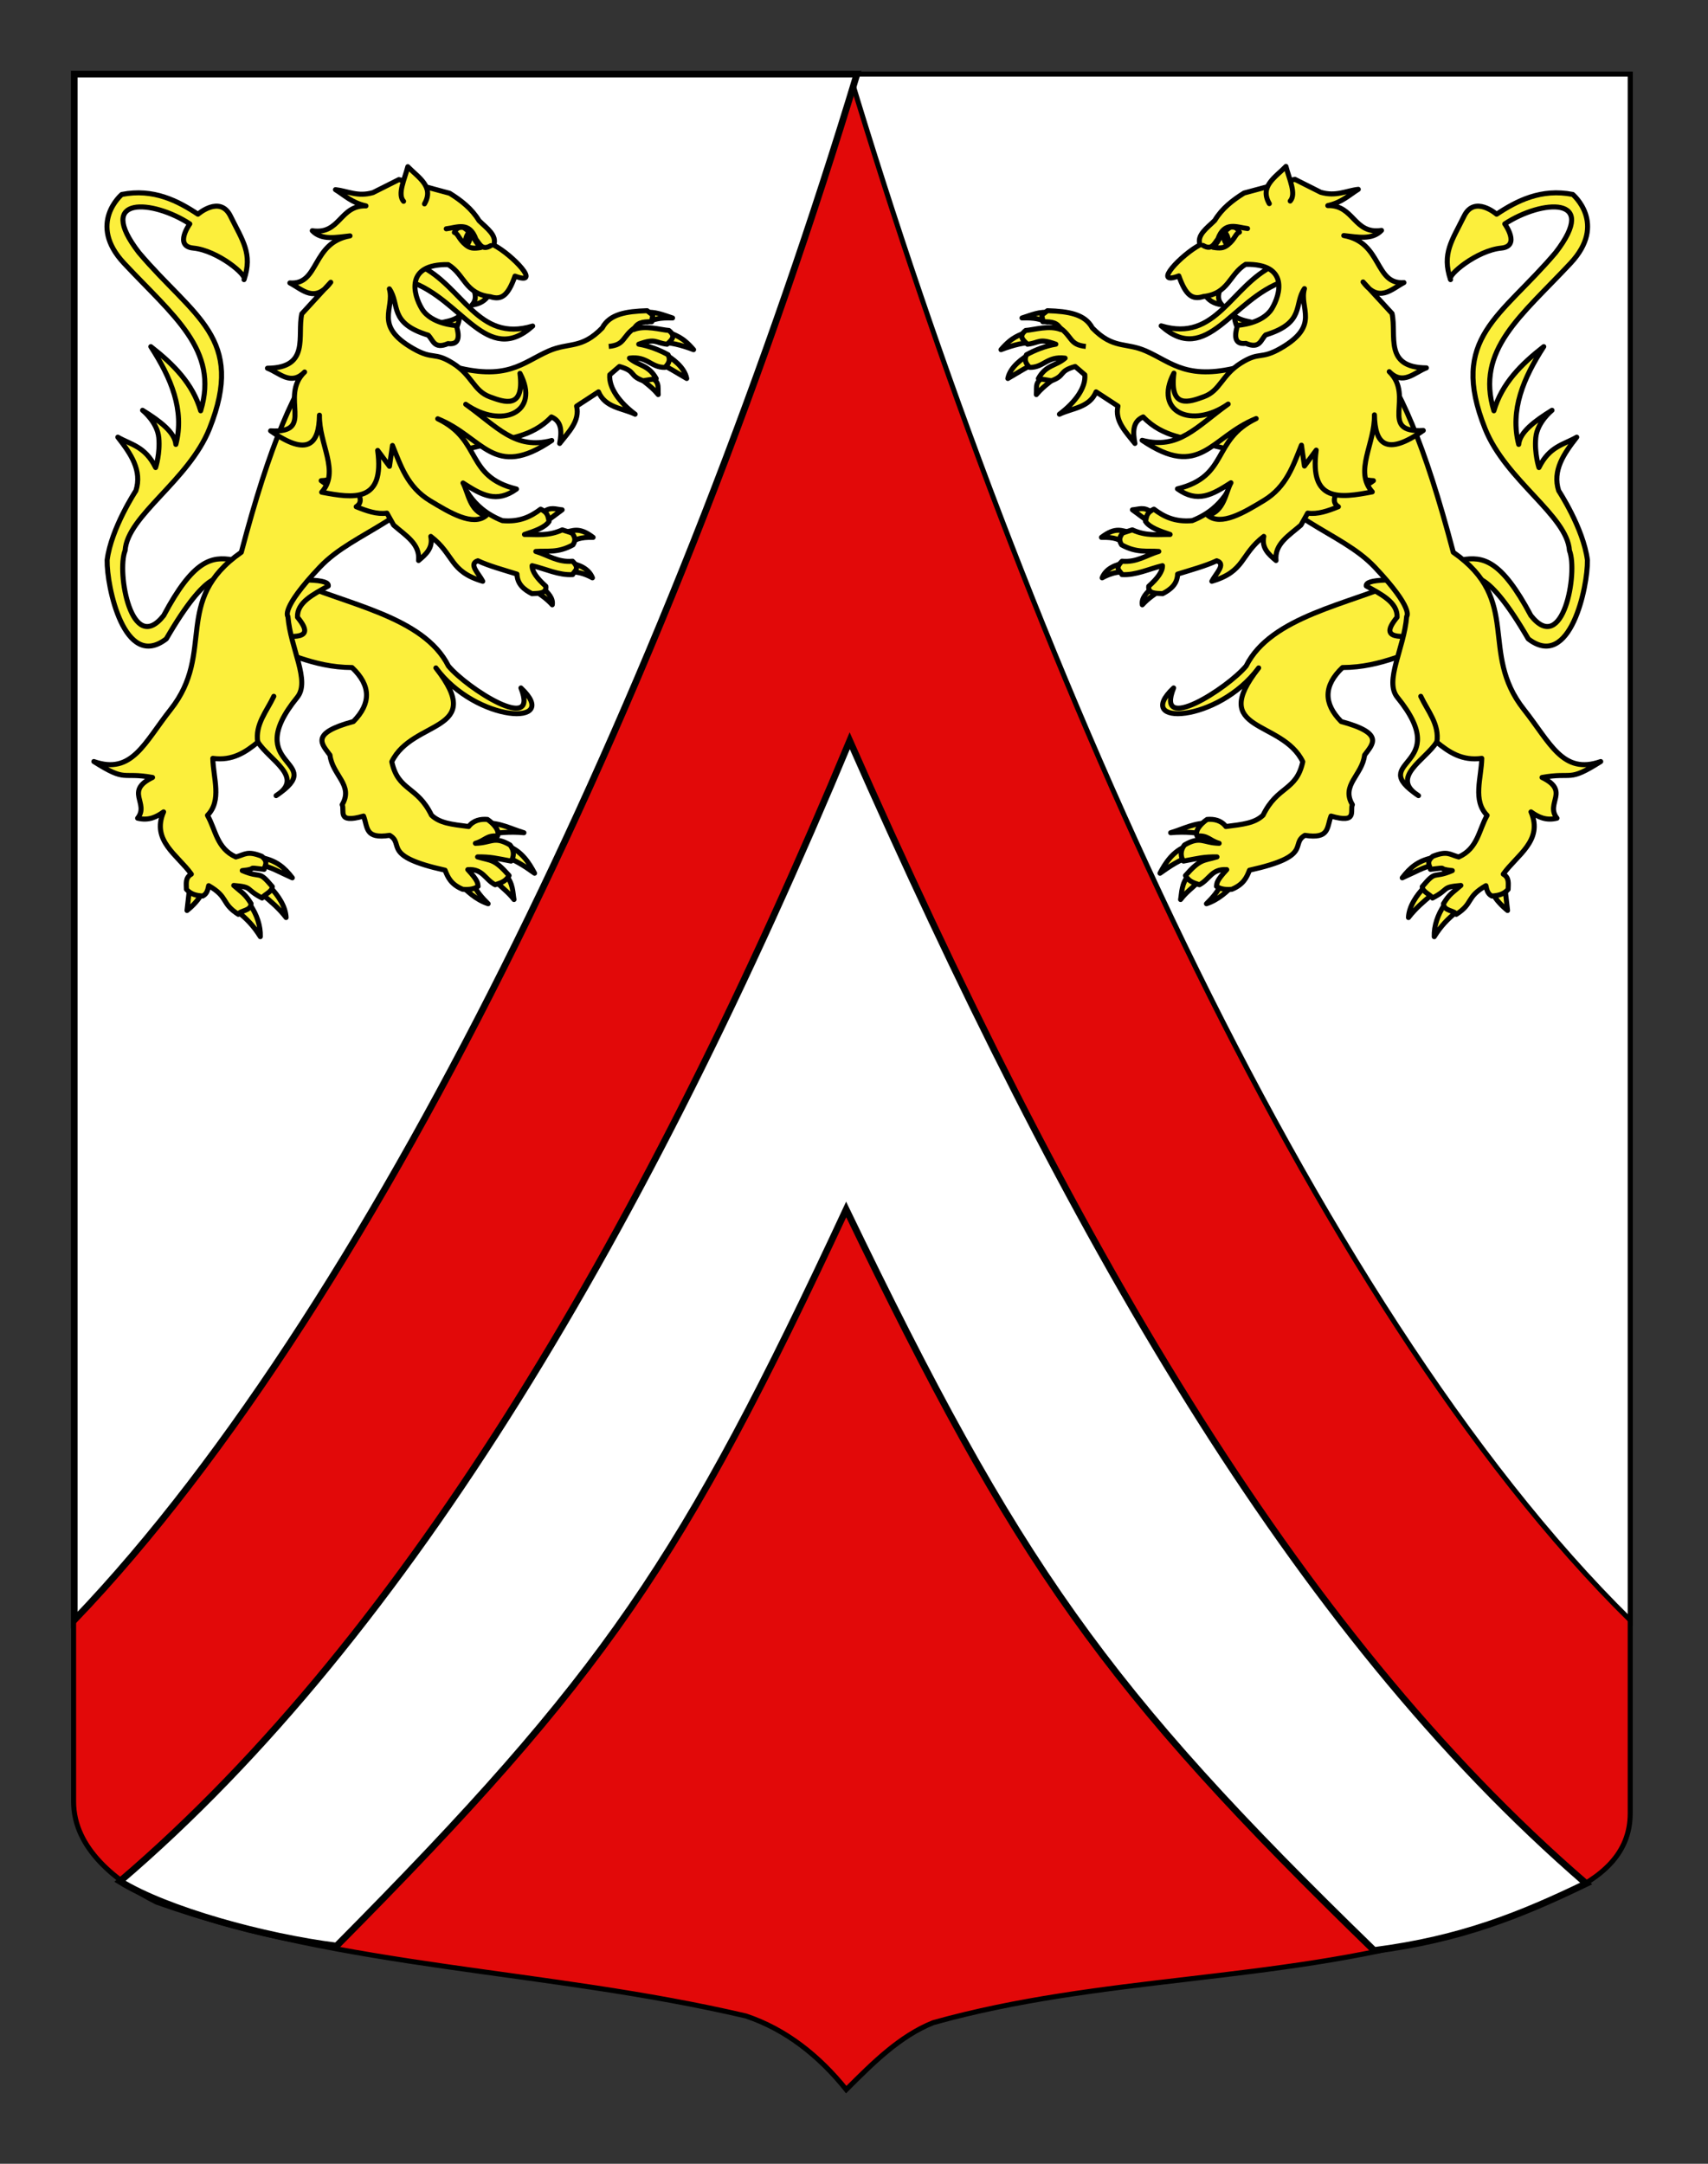 <?xml version="1.0" encoding="utf-8"?>
<!-- Generator: Adobe Illustrator 15.1.0, SVG Export Plug-In . SVG Version: 6.00 Build 0)  -->
<!DOCTYPE svg PUBLIC "-//W3C//DTD SVG 1.1//EN" "http://www.w3.org/Graphics/SVG/1.1/DTD/svg11.dtd">
<svg version="1.1" id="Calque_2" xmlns="http://www.w3.org/2000/svg" xmlns:xlink="http://www.w3.org/1999/xlink" x="0px" y="0px"
	 width="255.118px" height="323.149px" viewBox="0 0 255.118 323.149" enable-background="new 0 0 255.118 323.149"
	 xml:space="preserve">
<rect x="0" y="0" width="255.118" height="323.149" fill="#333333" stroke="none"/>
<path id="Fond_ecu" fill="#E20909" stroke="#000000" stroke-width="0.75" d="M10.994,11.075c78,0,154.505,0,232.505,0
	c0,135.583,0,149.083,0,259.75c0,12.043-17.099,14.25-28.1,18.25c-25,7-51,6-76,13c-5,2-9,6-13,10c-4-5-9-9-15-11c-30-7-60-7-88-17
	c-6-3-12.406-8-12.406-15C10.994,245.533,10.994,147.45,10.994,11.075z"/>
<path fill="#FFFFFF" stroke="#000000" stroke-width="0.75" d="M126.921,11.075c78,0,38.578,0,116.578,0
	c0,135.583,0,133.556,0,230.889C195.421,194.63,152.921,97.297,126.921,11.075z"/>
<path fill="#FFFFFF" stroke="#000000" d="M127.998,11.075c-78.221,0-38.687,0-116.908,0c0,135.583,0,133.556,0,230.889
	C57.421,193.63,101.924,97.297,127.998,11.075z"/>
<g>
	<g>
		<path fill="#FFFFFF" stroke="#000000" d="M205.254,291.294c13-1.667,22-5.33,31.667-9.997c-44-38-77.333-96.667-110-170.667
			c-30,72-65.667,133.334-109,170.335c7,4.333,21.667,8.332,32.334,9.665c40.167-40.5,51.667-57.5,76.135-110
			C151.921,233.63,164.921,252.13,205.254,291.294z"/>
	</g>
</g>
<g id="Lion">
	<path id="Queue" fill="#FCEF3C" stroke="#000000" stroke-width="0.75" stroke-linecap="round" stroke-linejoin="round" d="
		M219.426,86.496c0.477-0.221,2.587-1.875,8.844,8.915c6.268,4.831,8.911-7.841,8.839-11.764c-0.619-4.792-4.295-10.36-4.295-10.36
		c-0.966-3.022,0.77-5.528,2.698-7.998c-1.949,1.132-4.068,1.342-5.645,4.537c0,0-0.694-2.11-0.474-4.456
		c0.216-2.346,2.426-4.095,2.426-4.095c-2.633,1.624-4.816,3.284-4.976,5.098c-1.322-5.124,0.708-9.915,3.741-14.605
		c-3.36,2.613-6.269,5.524-7.447,9.583c-2.777-9.119,4.097-14.169,11.455-22.041c5.522-5.91,0.325-10.268,0.325-10.268
		c-4.704-0.929-8.366,0.951-11.371,2.953c0,0-3.306-2.885-4.86,0.278c-1.806,3.669-3.34,5.585-2.025,9.489
		c-0.555-0.615,3.911-4.352,7.57-4.708c2.945-0.288,0.532-3.616,0.532-3.616c5.515-3.617,14.229-4.301,7.596,4.287
		c-8.158,9.646-15.98,12.664-10.533,26.303c3.096,7.747,12.264,12.978,12.597,18.191c1.302,3.274-0.964,15.792-5.764,9.706
		c-4.429-8.336-7.172-8.866-10.308-8.314L219.426,86.496z"/>
	<g id="Griffes_ant_droit">
		<path id="path3249" fill="#FCEF3C" stroke="#000000" stroke-width="0.75" stroke-linecap="round" stroke-linejoin="round" d="
			M153.959,52.799c-1.25,0.693-3.081,2.012-3.421,3.727c1.621-0.958,2.898-1.74,4.078-2.288L153.959,52.799z"/>
		<path id="path3247" fill="#FCEF3C" stroke="#000000" stroke-width="0.75" stroke-linecap="round" stroke-linejoin="round" d="
			M153.484,49.511c-1.292,0.614-2.271,0.729-3.969,2.712c1.765-0.678,3.688-1.169,4.966-1.053L153.484,49.511z"/>
		<path id="path3245" fill="#FCEF3C" stroke="#000000" stroke-width="0.75" stroke-linecap="round" stroke-linejoin="round" d="
			M156.809,46.709c-1.407-0.276-2.776,0.344-4.155,0.779c1.987-0.06,2.583,0.174,3.782,0.593L156.809,46.709z"/>
		<path id="path4220" fill="#FCEF3C" stroke="#000000" stroke-width="0.75" stroke-linecap="round" stroke-linejoin="round" d="
			M156.139,56.117c-1.623,1.044-1.26,1.357-1.344,2.812c1.371-1.63,2.407-1.936,2.928-2.853L156.139,56.117z"/>
	</g>
	<path id="Ant_droit" fill="#FCEF3C" stroke="#000000" stroke-width="0.75" stroke-linecap="round" stroke-linejoin="round" d="
		M163.153,48.971c3.115,3.208,4.962,2.116,7.991,3.442c3.953,1.73,6.219,4.598,14.676,2.208l1.275,13.36l-7.759-1.891
		c-1.65-0.664-5.599-0.664-8.584-3.823c-1.584,0.68-1.556,2.241-1.234,3.961c-1.354-1.728-3.049-3.371-2.53-5.572l-3.271-2.135
		c-0.999,2.382-3.528,2.41-5.474,3.34c2.344-1.746,3.966-3.979,3.791-5.887l-1.44-1.24c-2.563,0.721-1.373,1.342-3.538,2.129
		l-1.958-0.323c1.126-2.077,2.664-1.882,3.995-3.053c-2.724-0.335-3.176,1.417-5.296,1.38c-0.673-0.639-0.807-1.194-0.478-1.888
		c1.261-0.695,2.818-1.313,4.387-1.576c-2.589-0.933-2.395-0.213-4.232,0.008c-0.828-0.755-1.287-1.236-0.27-2.061
		c1.23-0.083,3.538-0.823,5.255-0.127c-0.485-1.01-1.198-1.187-2.695-1.172c-0.057-1.253-0.567-0.647,0.688-1.649
		C159.571,46.497,162.054,46.896,163.153,48.971z"/>
	<path id="path4248" fill="#FCEF3C" stroke="#000000" stroke-width="0.75" d="M158.185,48.862c2.062,1.4,1.481,2.625,3.999,2.876"/>
	<g id="Griffes_post_droit">
		<path id="path3534" fill="#FCEF3C" stroke="#000000" stroke-width="0.75" stroke-linecap="round" stroke-linejoin="round" d="
			M182.461,131.83c-0.341,1.131-1.438,2.342-2.258,3.139c1.846-0.599,3.211-1.951,4.191-2.949L182.461,131.83z"/>
		<path id="path3532" fill="#FCEF3C" stroke="#000000" stroke-width="0.75" stroke-linecap="round" stroke-linejoin="round" d="
			M177.562,130.713c-1.116,1.211-1.035,2.65-1.223,3.629c0.901-1.178,1.761-1.701,2.728-2.737L177.562,130.713z"/>
		<path id="path3530" fill="#FCEF3C" stroke="#000000" stroke-width="0.75" stroke-linecap="round" stroke-linejoin="round" d="
			M177.26,126.347c-2.063,0.766-3.187,2.521-3.997,4.068c1.562-1.124,2.955-2,4.576-2.567
			C178.812,126.989,177.251,126.512,177.26,126.347z"/>
		<path id="path3528" fill="#FCEF3C" stroke="#000000" stroke-width="0.75" stroke-linecap="round" stroke-linejoin="round" d="
			M180.62,122.946c-2.088-0.142-3.796,0.829-5.765,1.419c2.207-0.208,4.054,0.015,5.819,0.341L180.62,122.946z"/>
	</g>
	<path id="Post_droit" fill="#FCEF3C" stroke="#000000" stroke-width="0.75" stroke-linecap="round" stroke-linejoin="round" d="
		M209.257,86.73c-7.635,3.505-19.421,5.289-23.125,12.734c-2.81,3.365-13.65,10.287-10.83,3.278
		c-6.191,5.814,6.687,5.203,12.7-2.994c-7.615,9.695,3.476,7.618,6.59,14.013c-0.967,4.43-3.774,3.541-5.935,7.992
		c-1.243,1.169-2.913,1.352-5.548,1.687c-0.714-0.934-1.771-1.151-2.809-1.061c-0.919,0.623-1.879,1.693-1.497,2.486
		c1.62-0.156,1.827,0.658,3.299,1.081c-2.426-0.049-2.758-1.154-5.175,0.247c-0.808,1.035-0.448,2.012-0.153,2.407
		c2.279-0.426,3.03-0.652,5.002-0.623c-2.055,0.621-2.455,0.229-4.706,2.782c0.497,0.84,1.08,1.057,2.082,1.376
		c1.562-0.829,1.814-2.408,4.083-2.259c-1.596,1.725-1.457,2.019-1.534,2.495c0.502,0.363,1.236,0.538,2.295,0.442
		c1.75-0.725,2.222-1.783,2.636-2.853c9.611-2.119,5.99-3.885,8.279-5.205c3.703,0.571,3.245-1.149,3.897-2.879
		c4.077,1.191,2.77-0.831,3.194-1.7c-1.732-2.93,1.468-4.389,1.819-7.401c1.171-1.626,3.104-3.235-3.494-5.018
		c-2.652-2.689-2.64-5.377,0.2-8.062c5.951-0.023,9.977-2.535,14.965-3.801L209.257,86.73z"/>
	<path id="Sexe" fill="#FCEF3C" stroke="#000000" stroke-width="0.75" stroke-linecap="round" stroke-linejoin="round" d="
		M204.081,87.515c2.257,1.261,4.69,2.449,4.596,4.661c-1.47,1.832-2.126,3.35,2.758,2.738l0.496-5.122l-4.86-3.168
		C204.768,86.692,204.003,87.031,204.081,87.515z"/>
	<g id="Griffes_post_gauche">
		<path id="path3536" fill="#FCEF3C" stroke="#000000" stroke-width="0.75" stroke-linecap="round" stroke-linejoin="round" d="
			M213.84,128.127c-2.03,0.456-3.211,1.42-4.392,2.972c2.213-0.982,3.044-1.558,4.646-1.895L213.84,128.127z"/>
		<path id="path3538" fill="#FCEF3C" stroke="#000000" stroke-width="0.75" stroke-linecap="round" stroke-linejoin="round" d="
			M212.726,132.531c-1.111,1.139-2.275,2.816-2.348,4.5c1.069-1.393,2.293-2.404,3.393-3.327L212.726,132.531z"/>
		<path id="path3540" fill="#FCEF3C" stroke="#000000" stroke-width="0.75" stroke-linecap="round" stroke-linejoin="round" d="
			M215.735,135.144c-0.986,1.454-1.559,3.131-1.508,4.746c1.014-1.628,2.021-2.654,3.342-3.709L215.735,135.144z"/>
		<path id="path3542" fill="#FCEF3C" stroke="#000000" stroke-width="0.75" stroke-linecap="round" stroke-linejoin="round" d="
			M223.027,133.526c0.369,0.794,1.33,1.804,2.151,2.452l-0.361-3.144L223.027,133.526z"/>
	</g>
	
		<path id="Corps_post_gauche" fill="#FCEF3C" stroke="#000000" stroke-width="0.75" stroke-linecap="round" stroke-linejoin="round" d="
		M185.323,67.82c5.689,10.049,14.814,11.374,20.02,16.882c5.951,6.295,4.765,7.361,4.765,7.361
		c-0.382,4.812-3.374,9.64-1.392,12.077c8.651,10.635-4.91,9.26,3.158,14.687c-4.335-2.729,1.05-5.335,2.71-7.997
		c1.847,1.506,3.795,2.833,6.743,2.428c-0.067,2.947-1.389,6.296,0.8,8.515c-1.243,2.167-1.378,4.935-4.243,6.214
		c-1.382-0.359-1.672-0.972-3.871-0.105c-1.068,0.877-0.413,1.433-0.354,1.951c3.059-0.382,0.63-0.067,3.271,0.188
		c-2.971,1.282-2.287-0.231-4.495,2.403c0.036,0.801,1.235,1.167,1.532,1.692c2.635-1.371,1.262-1.621,4.235-1.877
		c-1.323,1.163-1.695,1.257-2.59,2.718c0.015,1.141,1.664,0.979,1.909,1.596c2.601-1.666,1.4-2.536,4.424-4.284
		c0.127,0.61,0.245,1.228,0.893,1.549c0.914-0.068,1.742-0.217,2.427-0.997c0.009-0.839,0.213-1.741-0.729-2.271
		c2.03-2.857,6.006-4.991,4.144-9.298c1.061,0.759,2.211,1.355,3.88,0.944c-1.792-2.246,2.008-4.031-2.232-6.086
		c4.76-0.848,3.79,0.774,8.769-2.377c-5.699,2.006-7.529-2.79-11.477-7.78c-6.777-8.57-0.185-16.258-10.547-23.471
		c-4.324-16.344-7.92-24.471-12.575-30.706L185.323,67.82z"/>
	<path id="path3518" fill="#FCEF3C" stroke="#000000" stroke-width="0.75" stroke-linecap="round" stroke-linejoin="round" d="
		M214.617,110.842c0.412-2.675-1.37-4.641-2.401-6.85"/>
	<g id="Griffes_ant_gauche">
		<path id="path2264" fill="#FCEF3C" stroke="#000000" stroke-width="0.75" stroke-linecap="round" stroke-linejoin="round" d="
			M171.987,76.53c-1.071-0.922-1.923-0.451-2.838-0.391l2.263,1.677L171.987,76.53z"/>
		<path id="path2266" fill="#FCEF3C" stroke="#000000" stroke-width="0.75" stroke-linecap="round" stroke-linejoin="round" d="
			M168.929,79.562c-1.326-0.266-2.251-0.961-4.409,0.692c1.99-0.05,2.661,0.326,3.61,0.927L168.929,79.562z"/>
		<path id="path2268" fill="#FCEF3C" stroke="#000000" stroke-width="0.75" stroke-linecap="round" stroke-linejoin="round" d="
			M168.074,84.08c-1.424,0.213-2.902,0.824-3.452,2.216c0.938-0.509,1.926-0.869,3.025-0.874L168.074,84.08z"/>
		<path id="path2270" fill="#FCEF3C" stroke="#000000" stroke-width="0.75" stroke-linecap="round" stroke-linejoin="round" d="
			M172.002,87.836c-0.781,0.748-1.538,1.499-1.379,2.488c0.885-0.979,1.973-1.723,3.139-2.375L172.002,87.836z"/>
	</g>
	<path id="Ant_gauche" fill="#FCEF3C" stroke="#000000" stroke-width="0.75" stroke-linecap="round" stroke-linejoin="round" d="
		M172.36,76.043c-1.197,0.558-1.085,1.2-1.263,1.822c0.626,0.937,2.153,1.443,3.678,1.954c-1.814-0.014-3.53,0.277-5.649-0.687
		l-1.438,0.465c-0.652,0.787-0.446,1.296-0.153,1.778c2.279,1.245,3.788,0.848,5.547,0.981c-1.806,0.532-3.287,1.667-5.487,1.46
		c-1.19,1.153-0.25,1.429-0.017,1.994c2.058,0.136,4.04-0.858,6.057-1.329c0.023,0.87-0.757,1.916-2.051,3.072
		c-0.141,1.111,1.028,1.057,2.077,1.109c1.21-0.623,2.182-1.428,2.235-2.922c2.027-0.634,4.189-1.218,5.84-1.993
		c1.473,0.466-0.161,1.938-0.729,3.064c5.021-1.479,4.208-3.97,7.762-6.7c-0.359,1.691,0.696,2.664,1.826,3.6
		c-0.254-2.485,1.941-3.725,3.72-5.287l1.008-1.792c1.484,0.22,3.031-0.331,4.588-0.959c-1.075-0.665-0.604-1.829,0.549-3.215
		c2.496,0.668,3.696,0.1,4.681-0.675c-5.076-0.182-3.039-5.724-4.083-8.943l-8.552-3.521l-9.542,14.71
		c-0.952,1.322-2.412,2.75-4.886,3.726C175.48,77.993,173.815,77.143,172.36,76.043z"/>
	<g id="Tete" transform="matrix(0.984,-0.176,0.176,0.984,-23.517,33.088)">
		<path id="Langue" fill="#FCEF3C" stroke="#000000" stroke-width="0.75" stroke-linecap="round" stroke-linejoin="round" d="
			M209.413,44.092c-6.908,1.895-10.52,9.867-18.202,5.936c5.662,7.239,11.077-2.099,19.24-3.34L209.413,44.092z"/>
		<g id="Dents">
			<path id="path2476" fill="#FCEF3C" stroke="#000000" stroke-width="0.75" stroke-linecap="round" stroke-linejoin="round" d="
				M202.503,53.037c-0.092-0.856-0.398-1.394-0.271-2.578c0.835,0.955,1.972,1.174,2.982,1.701"/>
			<path id="path2474" fill="#FCEF3C" stroke="#000000" stroke-width="0.75" stroke-linecap="round" stroke-linejoin="round" d="
				M198.456,46.516c0.336,1.01,1.114,1.655,2.24,2.015c-0.772-1.197,0.11-2.178,0.551-3.215"/>
		</g>
		<path id="Contour" fill="#FCEF3C" stroke="#000000" stroke-width="0.75" stroke-linecap="round" stroke-linejoin="round" d="
			M208.705,71.271l-0.106,3.145l2.151-2.029c-2.426,7.521,2.25,7.68,7.144,7.615c-2.177-3.55,1.665-6.967,2.345-11.275
			c-0.688,4.252,0.578,6.477,6.775,3.586c-6.767-0.793-0.3-5.213-3.459-9.546c1.656,2.44,3.665,0.783,5.564,0.422
			c-6.297-1.171-3.492-5.553-3.624-8.9l-3.433-5.406c1.778,3.55,3.924,1.831,5.996,1.171c-4.423-0.445-2.099-6.48-7.615-8.498
			c1.99,0.571,4.038,1.443,5.69,0.232c-4.215-0.107-3.346-4.467-7.25-5.059c2.158-0.096,3.378-0.975,4.914-1.59
			c-1.849-0.121-3.451,0.516-5.608-0.556l-3.458-2.586l-7.832,0.68c-1.884,0.755-3.658,1.687-5.031,3.256
			c-1.333,0.918-3.083,1.683-2.803,3.202c-2.946,0.91-8.295,4.822-3.943,4.015c0.514,3.116,1.378,3.897,3.06,3.677
			c3.848,0.249,4.369-2.581,7.066-3.619c6.403,1.022,4.344,5.334,2.703,7.2c-1.786,2.027-5.49,1.553-5.49,1.553
			c-0.965,1.842-0.717,2.798,0.742,2.87c1.908,1.265,2.284-0.144,3.138-0.719c6.178-0.748,4.922-3.769,6.925-5.793
			c-1.361,2.771,1.437,5.814-5.042,8.147c-3.342,1.205-3.132-0.135-6.276,1.141c-3.145,1.277-3.746,3.511-6.302,3.963
			c-2.285,0.404-5.439,0.981-3.807-4.249c-4.1,5.23,1.253,8.727,7.172,5.975c-5.313,2.533-8.475,5.435-13.611,3.067
			c7.584,7.376,10.108,1.326,17.347-0.201c-7.128,1.967-5.506,7.77-13.429,8.266c2.561,2.653,4.933,1.805,8.029,0.514
			c-1.053,1.296-1.72,4.018-4.262,4.193c1.673,1.96,5.424,0.522,8.659-0.726C205.426,76.989,206.978,74.005,208.705,71.271z"/>
		<path id="Oreille" fill="#FCEF3C" stroke="#000000" stroke-width="0.75" stroke-linecap="round" stroke-linejoin="round" d="
			M210.331,34.899c-1.015-2.819,1.602-3.717,3.427-5.033c0.139,1.927,0.838,4.323-0.283,5.202"/>
		<path id="Sourcil" fill="#FCEF3C" stroke="#000000" stroke-width="0.75" stroke-linecap="round" stroke-linejoin="round" d="
			M199.489,39.309c1.16,0.997,1.678,0.008,2.338-0.546c1.451-2.519,3.066-1.246,4.649-0.771"/>
		<path id="Oeil" fill="#FCEF3C" stroke="#000000" stroke-width="0.75" stroke-linecap="round" stroke-linejoin="round" d="
			M200.917,39.85c0.97,0.339,1.525,0.424,2.252,0.006c1.19-0.64,1.415-1.462,2.018-1.543c-0.164-0.499-0.375-0.964-1.239-0.961
			C202.101,38.179,202.329,38.82,200.917,39.85z"/>
		
			<ellipse id="Pupille" transform="matrix(-0.098 -0.995 0.995 -0.098 184.277 244.764)" fill="#FCEF3C" stroke="#000000" stroke-width="0.75" cx="203.072" cy="38.863" rx="0.943" ry="0.303"/>
	</g>
	<path id="Queue_1_" fill="#FCEF3C" stroke="#000000" stroke-width="0.75" stroke-linecap="round" stroke-linejoin="round" d="
		M34.76,83.61c-3.136-0.552-5.879-0.022-10.308,8.314c-4.8,6.086-7.065-6.432-5.764-9.706c0.333-5.213,9.501-10.444,12.597-18.191
		c5.447-13.639-2.375-16.657-10.533-26.303c-6.634-8.588,2.081-7.904,7.596-4.287c0,0-2.413,3.329,0.532,3.616
		c3.659,0.356,8.125,4.093,7.57,4.708c1.314-3.903-0.22-5.82-2.025-9.489c-1.555-3.163-4.86-0.278-4.86-0.278
		c-3.005-2.001-6.667-3.881-11.371-2.953c0,0-5.197,4.358,0.325,10.268c7.358,7.872,14.232,12.922,11.455,22.041
		c-1.179-4.06-4.087-6.97-7.447-9.583c3.033,4.69,5.063,9.481,3.741,14.605c-0.159-1.814-2.343-3.474-4.976-5.098
		c0,0,2.21,1.749,2.426,4.095c0.221,2.346-0.474,4.456-0.474,4.456c-1.576-3.195-3.695-3.404-5.645-4.537
		c1.929,2.469,3.664,4.975,2.698,7.998c0,0-3.676,5.567-4.295,10.36c-0.072,3.922,2.571,16.595,8.839,11.764
		c6.257-10.791,8.367-9.136,8.844-8.915L34.76,83.61z"/>
	<g id="Griffes_ant_droit_1_">
		<path id="path3249_1_" fill="#FCEF3C" stroke="#000000" stroke-width="0.75" stroke-linecap="round" stroke-linejoin="round" d="
			M98.495,54.238c1.18,0.548,2.457,1.331,4.078,2.288c-0.34-1.715-2.171-3.034-3.421-3.727L98.495,54.238z"/>
		<path id="path3247_1_" fill="#FCEF3C" stroke="#000000" stroke-width="0.75" stroke-linecap="round" stroke-linejoin="round" d="
			M98.631,51.17c1.278-0.116,3.201,0.375,4.966,1.053c-1.697-1.983-2.677-2.098-3.969-2.712L98.631,51.17z"/>
		<path id="path3245_1_" fill="#FCEF3C" stroke="#000000" stroke-width="0.75" stroke-linecap="round" stroke-linejoin="round" d="
			M96.676,48.081c1.199-0.418,1.795-0.652,3.782-0.593c-1.379-0.435-2.748-1.055-4.155-0.779L96.676,48.081z"/>
		<path id="path4220_1_" fill="#FCEF3C" stroke="#000000" stroke-width="0.75" stroke-linecap="round" stroke-linejoin="round" d="
			M95.389,56.075c0.521,0.917,1.557,1.223,2.928,2.853c-0.084-1.454,0.279-1.767-1.344-2.812L95.389,56.075z"/>
	</g>
	<path id="Ant_droit_1_" fill="#FCEF3C" stroke="#000000" stroke-width="0.75" stroke-linecap="round" stroke-linejoin="round" d="
		M96.661,46.402c1.255,1.002,0.744,0.396,0.688,1.649c-1.497-0.014-2.21,0.163-2.695,1.172c1.717-0.696,4.024,0.043,5.255,0.127
		c1.018,0.824,0.559,1.306-0.27,2.061c-1.838-0.221-1.644-0.94-4.232-0.008c1.568,0.263,3.126,0.881,4.387,1.576
		c0.329,0.694,0.195,1.249-0.478,1.888c-2.12,0.037-2.572-1.715-5.296-1.38c1.331,1.171,2.869,0.977,3.995,3.053l-1.958,0.323
		c-2.165-0.788-0.975-1.408-3.538-2.129l-1.44,1.24c-0.175,1.907,1.447,4.141,3.791,5.887c-1.945-0.93-4.475-0.958-5.474-3.34
		l-3.271,2.135c0.519,2.201-1.176,3.844-2.53,5.572c0.321-1.72,0.35-3.281-1.234-3.961c-2.985,3.16-6.934,3.16-8.584,3.823
		l-7.759,1.891l1.275-13.36c8.457,2.39,10.723-0.477,14.676-2.208c3.029-1.326,4.876-0.235,7.991-3.442
		C91.058,46.896,93.541,46.497,96.661,46.402z"/>
	<path id="path4248_1_" fill="#FCEF3C" stroke="#000000" stroke-width="0.75" d="M90.928,51.739
		c2.518-0.251,1.938-1.476,3.999-2.876"/>
	<g id="Griffes_post_droit_1_">
		<path id="path3534_1_" fill="#FCEF3C" stroke="#000000" stroke-width="0.75" stroke-linecap="round" stroke-linejoin="round" d="
			M68.717,132.02c0.98,0.999,2.346,2.35,4.191,2.949c-0.819-0.797-1.917-2.008-2.258-3.139L68.717,132.02z"/>
		<path id="path3532_1_" fill="#FCEF3C" stroke="#000000" stroke-width="0.75" stroke-linecap="round" stroke-linejoin="round" d="
			M74.045,131.605c0.967,1.037,1.826,1.56,2.728,2.737c-0.188-0.979-0.106-2.418-1.223-3.629L74.045,131.605z"/>
		<path id="path3530_1_" fill="#FCEF3C" stroke="#000000" stroke-width="0.75" stroke-linecap="round" stroke-linejoin="round" d="
			M75.272,127.847c1.621,0.567,3.015,1.443,4.576,2.567c-0.811-1.547-1.934-3.302-3.997-4.068
			C75.86,126.512,74.3,126.989,75.272,127.847z"/>
		<path id="path3528_1_" fill="#FCEF3C" stroke="#000000" stroke-width="0.75" stroke-linecap="round" stroke-linejoin="round" d="
			M72.438,124.707c1.766-0.326,3.612-0.549,5.819-0.341c-1.969-0.59-3.677-1.562-5.765-1.419L72.438,124.707z"/>
	</g>
	<path id="Post_droit_1_" fill="#FCEF3C" stroke="#000000" stroke-width="0.75" stroke-linecap="round" stroke-linejoin="round" d="
		M37.618,95.895c4.988,1.266,9.014,3.777,14.965,3.801c2.84,2.686,2.853,5.374,0.2,8.062c-6.599,1.783-4.665,3.392-3.494,5.018
		c0.352,3.012,3.552,4.471,1.819,7.401c0.425,0.87-0.883,2.891,3.194,1.7c0.652,1.73,0.194,3.45,3.897,2.879
		c2.289,1.32-1.332,3.086,8.279,5.205c0.414,1.07,0.886,2.127,2.636,2.853c1.059,0.096,1.793-0.079,2.295-0.442
		c-0.077-0.476,0.062-0.77-1.534-2.495c2.269-0.149,2.521,1.43,4.083,2.259c1.002-0.319,1.585-0.536,2.082-1.376
		c-2.251-2.553-2.651-2.162-4.706-2.782c1.972-0.029,2.723,0.196,5.002,0.623c0.295-0.395,0.654-1.372-0.153-2.407
		c-2.417-1.401-2.749-0.296-5.175-0.247c1.472-0.422,1.679-1.237,3.299-1.081c0.382-0.793-0.578-1.863-1.497-2.486
		c-1.038-0.09-2.095,0.127-2.809,1.061c-2.635-0.335-4.305-0.517-5.548-1.687c-2.16-4.451-4.968-3.562-5.935-7.992
		c3.114-6.395,14.205-4.318,6.59-14.013c6.014,8.197,18.892,8.808,12.7,2.994c2.82,7.009-8.021,0.087-10.83-3.278
		c-3.704-7.445-15.49-9.229-23.125-12.734L37.618,95.895z"/>
	<path id="Sexe_1_" fill="#FCEF3C" stroke="#000000" stroke-width="0.75" stroke-linecap="round" stroke-linejoin="round" d="
		M46.042,86.624l-4.86,3.168l0.496,5.122c4.884,0.612,4.228-0.906,2.758-2.738c-0.095-2.212,2.339-3.4,4.596-4.661
		C49.108,87.031,48.344,86.692,46.042,86.624z"/>
	<g id="Griffes_post_gauche_1_">
		<path id="path3536_1_" fill="#FCEF3C" stroke="#000000" stroke-width="0.75" stroke-linecap="round" stroke-linejoin="round" d="
			M39.018,129.204c1.602,0.337,2.433,0.913,4.646,1.895c-1.181-1.552-2.361-2.516-4.392-2.972L39.018,129.204z"/>
		<path id="path3538_1_" fill="#FCEF3C" stroke="#000000" stroke-width="0.75" stroke-linecap="round" stroke-linejoin="round" d="
			M39.341,133.704c1.1,0.923,2.323,1.935,3.393,3.327c-0.072-1.684-1.236-3.361-2.348-4.5L39.341,133.704z"/>
		<path id="path3540_1_" fill="#FCEF3C" stroke="#000000" stroke-width="0.75" stroke-linecap="round" stroke-linejoin="round" d="
			M35.543,136.18c1.32,1.056,2.328,2.082,3.342,3.709c0.051-1.615-0.521-3.292-1.508-4.746L35.543,136.18z"/>
		<path id="path3542_1_" fill="#FCEF3C" stroke="#000000" stroke-width="0.75" stroke-linecap="round" stroke-linejoin="round" d="
			M28.295,132.834l-0.361,3.144c0.821-0.647,1.782-1.658,2.151-2.452L28.295,132.834z"/>
	</g>
	
		<path id="Corps_post_gauche_1_" fill="#FCEF3C" stroke="#000000" stroke-width="0.75" stroke-linecap="round" stroke-linejoin="round" d="
		M48.616,51.775c-4.655,6.235-8.251,14.362-12.575,30.706c-10.362,7.213-3.77,14.901-10.547,23.471
		c-3.947,4.99-5.777,9.786-11.477,7.78c4.979,3.151,4.009,1.529,8.769,2.377c-4.24,2.056-0.44,3.841-2.232,6.086
		c1.669,0.411,2.819-0.185,3.88-0.944c-1.862,4.307,2.113,6.441,4.144,9.298c-0.942,0.531-0.738,1.433-0.729,2.271
		c0.685,0.779,1.513,0.929,2.427,0.997c0.647-0.322,0.766-0.939,0.893-1.549c3.023,1.748,1.823,2.618,4.424,4.284
		c0.245-0.616,1.895-0.455,1.909-1.596c-0.895-1.461-1.267-1.555-2.59-2.718c2.974,0.256,1.601,0.506,4.235,1.877
		c0.297-0.525,1.496-0.891,1.532-1.692c-2.208-2.634-1.524-1.121-4.495-2.403c2.642-0.255,0.213-0.569,3.271-0.188
		c0.059-0.518,0.714-1.073-0.354-1.951c-2.199-0.867-2.489-0.254-3.871,0.105c-2.865-1.279-3-4.047-4.243-6.214
		c2.188-2.219,0.867-5.568,0.8-8.515c2.948,0.405,4.896-0.922,6.743-2.428c1.66,2.661,7.045,5.268,2.71,7.997
		c8.068-5.426-5.493-4.051,3.158-14.687c1.982-2.437-1.01-7.265-1.392-12.077c0,0-1.187-1.066,4.765-7.361
		c5.205-5.509,14.33-6.833,20.02-16.882L48.616,51.775z"/>
	<path id="path3518_1_" fill="#FCEF3C" stroke="#000000" stroke-width="0.75" stroke-linecap="round" stroke-linejoin="round" d="
		M40.896,103.992c-1.031,2.209-2.813,4.175-2.401,6.85"/>
	<g id="Griffes_ant_gauche_1_">
		<path id="path2264_1_" fill="#FCEF3C" stroke="#000000" stroke-width="0.75" stroke-linecap="round" stroke-linejoin="round" d="
			M81.7,77.816l2.263-1.677c-0.915-0.06-1.767-0.531-2.838,0.391L81.7,77.816z"/>
		<path id="path2266_1_" fill="#FCEF3C" stroke="#000000" stroke-width="0.75" stroke-linecap="round" stroke-linejoin="round" d="
			M84.981,81.181c0.949-0.601,1.62-0.977,3.61-0.927c-2.158-1.653-3.083-0.958-4.409-0.692L84.981,81.181z"/>
		<path id="path2268_1_" fill="#FCEF3C" stroke="#000000" stroke-width="0.75" stroke-linecap="round" stroke-linejoin="round" d="
			M85.465,85.421c1.1,0.005,2.088,0.365,3.025,0.874c-0.55-1.392-2.028-2.003-3.452-2.216L85.465,85.421z"/>
		<path id="path2270_1_" fill="#FCEF3C" stroke="#000000" stroke-width="0.75" stroke-linecap="round" stroke-linejoin="round" d="
			M79.35,87.949c1.166,0.653,2.254,1.397,3.139,2.375c0.159-0.989-0.598-1.74-1.379-2.488L79.35,87.949z"/>
	</g>
	<path id="Ant_gauche_1_" fill="#FCEF3C" stroke="#000000" stroke-width="0.75" stroke-linecap="round" stroke-linejoin="round" d="
		M75.035,77.756c-2.474-0.976-3.934-2.404-4.886-3.726l-9.542-14.71l-8.552,3.521c-1.044,3.219,0.993,8.762-4.083,8.943
		c0.984,0.775,2.185,1.343,4.681,0.675c1.153,1.386,1.624,2.55,0.549,3.215c1.557,0.628,3.104,1.18,4.588,0.959l1.008,1.792
		c1.778,1.562,3.974,2.802,3.72,5.287c1.13-0.936,2.186-1.908,1.826-3.6c3.554,2.73,2.74,5.22,7.762,6.7
		c-0.567-1.126-2.201-2.598-0.729-3.064c1.65,0.775,3.812,1.358,5.84,1.993c0.054,1.495,1.025,2.299,2.235,2.922
		c1.049-0.052,2.218,0.002,2.077-1.109c-1.294-1.156-2.074-2.202-2.051-3.072c2.017,0.471,3.999,1.465,6.057,1.329
		c0.233-0.565,1.174-0.841-0.017-1.994c-2.2,0.207-3.682-0.928-5.487-1.46c1.759-0.134,3.268,0.264,5.547-0.981
		c0.293-0.482,0.499-0.992-0.153-1.778l-1.438-0.465c-2.119,0.964-3.835,0.673-5.649,0.687c1.524-0.51,3.052-1.017,3.678-1.954
		c-0.178-0.623-0.065-1.265-1.263-1.822C79.297,77.143,77.632,77.993,75.035,77.756z"/>
	<g id="Tete_1_" transform="matrix(0.984,-0.176,0.176,0.984,-23.517,33.088)">
		<path id="Langue_1_" fill="#FCEF3C" stroke="#000000" stroke-width="0.75" stroke-linecap="round" stroke-linejoin="round" d="
			M81.867,23.73c7.229,3.989,9.079,14.624,16.895,9.792c-8.567,1.03-9.198-7.699-15.023-11.868L81.867,23.73z"/>
		<g id="Dents_1_">
			<path id="path2476_1_" fill="#FCEF3C" stroke="#000000" stroke-width="0.75" stroke-linecap="round" stroke-linejoin="round" d="
				M84.888,30.676c1.13-0.144,2.272,0.043,3.386-0.564c-0.29,1.154-0.763,1.553-1.146,2.324"/>
			<path id="path2474_1_" fill="#FCEF3C" stroke="#000000" stroke-width="0.75" stroke-linecap="round" stroke-linejoin="round" d="
				M90.977,25.628c0.055,1.126,0.543,2.351-0.595,3.207c1.181,0.052,2.135-0.284,2.799-1.116"/>
		</g>
		<path id="Contour_1_" fill="#FCEF3C" stroke="#000000" stroke-width="0.75" stroke-linecap="round" stroke-linejoin="round" d="
			M79.058,56.504c2.603,2.29,5.625,4.938,7.873,3.677c-2.325-1.043-2.009-3.828-2.548-5.409c2.457,2.282,4.39,3.899,7.711,2.296
			c-7.261-3.207-3.732-8.09-9.738-12.403c6.264,3.938,6.538,10.488,16.206,6.192c-5.639,0.445-7.601-3.373-11.709-7.588
			c4.601,4.63,10.833,3.203,8.796-3.124c-0.279,5.471-3.037,3.839-5.042,2.669c-2.242-1.309-2.032-3.613-4.542-5.899
			c-2.509-2.285-2.775-0.955-5.493-3.242c-5.271-4.431-1.593-6.317-1.911-9.388c1.179,2.592-1.045,4.992,4.492,7.831
			c0.602,0.836,0.468,2.287,2.695,1.761c1.394,0.437,1.958-0.375,1.69-2.436c0,0-3.639-0.838-4.614-3.357
			c-0.894-2.318-1.334-7.077,5.028-5.819c2.171,1.907,1.681,4.743,5.377,5.841c1.501,0.789,2.582,0.355,4.143-2.391
			c3.804,2.262,0.139-3.258-2.31-5.132c0.789-1.328-0.588-2.651-1.522-3.974c-0.745-1.947-2.087-3.435-3.593-4.796l-7.113-3.349
			l-4.139,1.23c-2.394,0.259-3.677-0.893-5.454-1.419c1.228,1.109,2.068,2.355,4.06,3.192c-3.868-0.795-4.561,3.596-8.553,2.238
			c1.132,1.708,3.354,1.598,5.419,1.751c-5.874-0.016-5.781,6.45-10.085,5.338c1.716,1.336,3.134,3.692,6.031,0.976l-5.092,3.884
			c-1.282,3.095-0.166,8.176-6.48,7.096c1.656,0.996,2.969,3.246,5.366,1.53c-4.463,2.972,0.074,9.356-6.549,7.759
			c4.814,4.857,6.771,3.208,7.597-1.02c-0.852,4.278,1.569,8.813-1.701,11.39c4.569,1.755,9.011,3.223,9.338-4.672l1.316,2.648
			l0.989-2.987C75.673,50.561,76.097,53.898,79.058,56.504z"/>
		<path id="Oreille_1_" fill="#FCEF3C" stroke="#000000" stroke-width="0.75" stroke-linecap="round" stroke-linejoin="round" d="
			M83.051,11.782c-0.748-1.212,0.737-3.218,1.535-4.978c1.257,1.866,3.402,3.614,1.474,5.908"/>
		<path id="Sourcil_1_" fill="#FCEF3C" stroke="#000000" stroke-width="0.75" stroke-linecap="round" stroke-linejoin="round" d="
			M88.606,16.947c1.649,0.102,3.606-0.533,4.095,2.332c0.428,0.748,0.571,1.856,2.005,1.322"/>
		<path id="Oeil_1_" fill="#FCEF3C" stroke="#000000" stroke-width="0.75" stroke-linecap="round" stroke-linejoin="round" d="
			M91.2,17.22c-0.81-0.301-1.169,0.061-1.495,0.473c0.538,0.285,0.465,1.135,1.36,2.146c0.537,0.643,1.087,0.757,2.115,0.774
			C92.211,19.158,92.646,18.636,91.2,17.22z"/>
		
			<ellipse id="Pupille_1_" transform="matrix(0.9 0.437 -0.437 0.9 17.462 -38.062)" fill="#FCEF3C" stroke="#000000" stroke-width="0.75" cx="91.499" cy="18.942" rx="0.304" ry="0.943"/>
	</g>
</g>
</svg>
